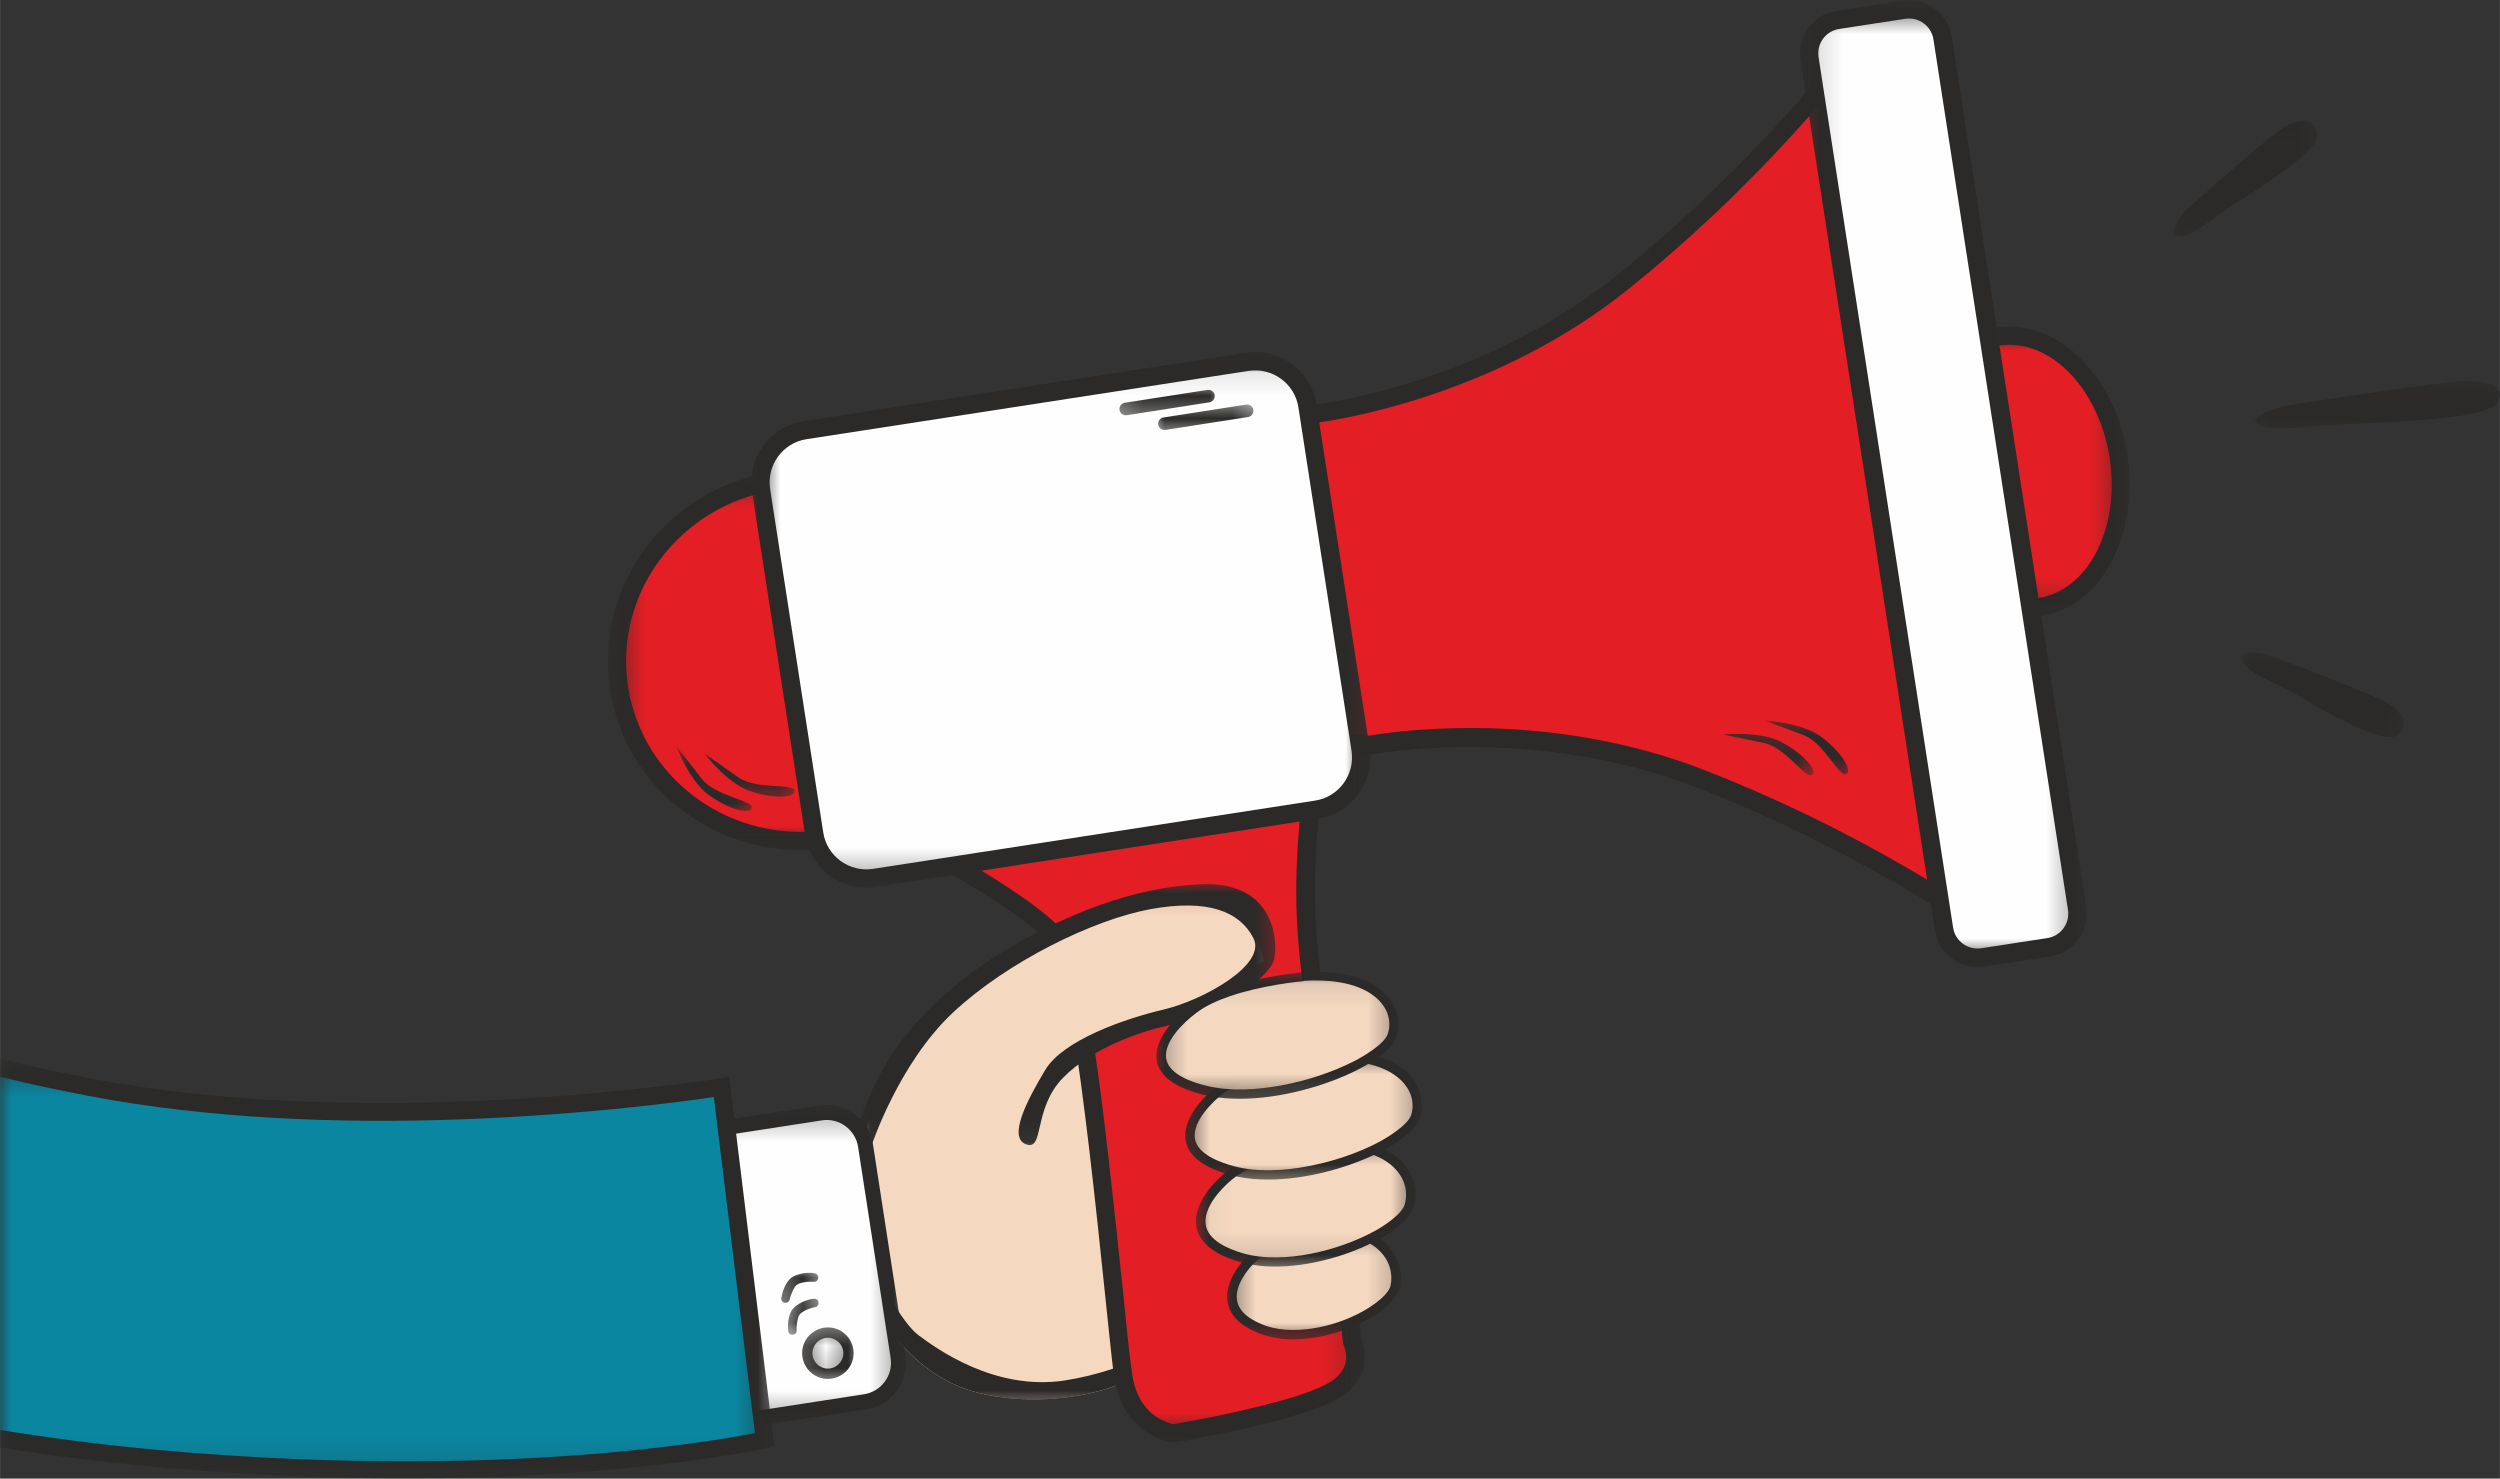 <?xml version="1.0" encoding="UTF-8"?> <svg xmlns="http://www.w3.org/2000/svg" xmlns:xlink="http://www.w3.org/1999/xlink" xmlns:xodm="http://www.corel.com/coreldraw/odm/2003" xml:space="preserve" width="39.91mm" height="23.604mm" version="1.1" style="shape-rendering:geometricPrecision; text-rendering:geometricPrecision; image-rendering:optimizeQuality; fill-rule:evenodd; clip-rule:evenodd" viewBox="0 0 110.54 65.38"><rect x="0" y="0" width="110.54" height="65.38" fill="#333333" stroke="none"/> <defs> <style type="text/css"> .fil3 {fill:#FEFEFE} .fil4 {fill:#2B2A29} .fil1 {fill:#2B2A29} .fil2 {fill:#E31E24} .fil0 {fill:#F4D8C0} .fil5 {fill:#0A86A0} </style> <mask id="id0"> <linearGradient id="id1" gradientUnits="userSpaceOnUse" x1="-12.82" y1="53.07" x2="-18" y2="53.75"> <stop offset="0" style="stop-opacity:1; stop-color:white"></stop> <stop offset="1" style="stop-opacity:0; stop-color:white"></stop> </linearGradient> <rect style="fill:url(#id1)" x="36.47" y="41.35" width="16.5" height="20.8"></rect> </mask> <mask id="id2"> <linearGradient id="id3" gradientUnits="userSpaceOnUse" x1="-12.82" y1="53.07" x2="-18" y2="53.75"> <stop offset="0" style="stop-opacity:1; stop-color:white"></stop> <stop offset="1" style="stop-opacity:0; stop-color:white"></stop> </linearGradient> <rect style="fill:url(#id3)" x="37.7" y="55.77" width="13.36" height="6.38"></rect> </mask> <mask id="id4"> <linearGradient id="id5" gradientUnits="userSpaceOnUse" x1="-12.82" y1="53.07" x2="-18" y2="53.75"> <stop offset="0" style="stop-opacity:1; stop-color:white"></stop> <stop offset="1" style="stop-opacity:0; stop-color:white"></stop> </linearGradient> <rect style="fill:url(#id5)" x="26.59" y="20.48" width="17.76" height="17.39"></rect> </mask> <mask id="id6"> <linearGradient id="id7" gradientUnits="userSpaceOnUse" x1="-12.82" y1="53.07" x2="-18" y2="53.75"> <stop offset="0" style="stop-opacity:1; stop-color:white"></stop> <stop offset="1" style="stop-opacity:0; stop-color:white"></stop> </linearGradient> <rect style="fill:url(#id7)" x="27.4" y="21.29" width="16.14" height="15.77"></rect> </mask> <mask id="id8"> <linearGradient id="id9" gradientUnits="userSpaceOnUse" x1="-12.82" y1="53.07" x2="-18" y2="53.75"> <stop offset="0" style="stop-opacity:1; stop-color:white"></stop> <stop offset="1" style="stop-opacity:0; stop-color:white"></stop> </linearGradient> <rect style="fill:url(#id9)" x="44.31" y="1.92" width="43.42" height="39.66"></rect> </mask> <mask id="id10"> <linearGradient id="id11" gradientUnits="userSpaceOnUse" x1="-12.82" y1="53.07" x2="-18" y2="53.75"> <stop offset="0" style="stop-opacity:1; stop-color:white"></stop> <stop offset="1" style="stop-opacity:0; stop-color:white"></stop> </linearGradient> <rect style="fill:url(#id11)" x="45.24" y="3.76" width="41.52" height="36.19"></rect> </mask> <mask id="id12"> <linearGradient id="id13" gradientUnits="userSpaceOnUse" x1="-12.82" y1="53.07" x2="-18" y2="53.75"> <stop offset="0" style="stop-opacity:1; stop-color:white"></stop> <stop offset="1" style="stop-opacity:0; stop-color:white"></stop> </linearGradient> <rect style="fill:url(#id13)" x="84.08" y="14.16" width="10.37" height="13.4"></rect> </mask> <mask id="id14"> <linearGradient id="id15" gradientUnits="userSpaceOnUse" x1="-12.82" y1="53.07" x2="-18" y2="53.75"> <stop offset="0" style="stop-opacity:1; stop-color:white"></stop> <stop offset="1" style="stop-opacity:0; stop-color:white"></stop> </linearGradient> <rect style="fill:url(#id15)" x="84.89" y="14.97" width="8.75" height="11.78"></rect> </mask> <mask id="id16"> <linearGradient id="id17" gradientUnits="userSpaceOnUse" x1="-12.82" y1="53.07" x2="-18" y2="53.75"> <stop offset="0" style="stop-opacity:1; stop-color:white"></stop> <stop offset="1" style="stop-opacity:0; stop-color:white"></stop> </linearGradient> <rect style="fill:url(#id17)" x="79.31" y="-0.28" width="13.23" height="43.3"></rect> </mask> <mask id="id18"> <linearGradient id="id19" gradientUnits="userSpaceOnUse" x1="-12.82" y1="53.07" x2="-18" y2="53.75"> <stop offset="0" style="stop-opacity:1; stop-color:white"></stop> <stop offset="1" style="stop-opacity:0; stop-color:white"></stop> </linearGradient> <rect style="fill:url(#id19)" x="80.12" y="0.53" width="11.61" height="41.68"></rect> </mask> <mask id="id20"> <linearGradient id="id21" gradientUnits="userSpaceOnUse" x1="-12.82" y1="53.07" x2="-18" y2="53.75"> <stop offset="0" style="stop-opacity:1; stop-color:white"></stop> <stop offset="1" style="stop-opacity:0; stop-color:white"></stop> </linearGradient> <rect style="fill:url(#id21)" x="38.6" y="34.27" width="22.02" height="29.81"></rect> </mask> <mask id="id22"> <linearGradient id="id23" gradientUnits="userSpaceOnUse" x1="-12.82" y1="53.07" x2="-18" y2="53.75"> <stop offset="0" style="stop-opacity:1; stop-color:white"></stop> <stop offset="1" style="stop-opacity:0; stop-color:white"></stop> </linearGradient> <rect style="fill:url(#id23)" x="41.23" y="35.2" width="18.58" height="28.05"></rect> </mask> <mask id="id24"> <linearGradient id="id25" gradientUnits="userSpaceOnUse" x1="-12.82" y1="53.07" x2="-18" y2="53.75"> <stop offset="0" style="stop-opacity:1; stop-color:white"></stop> <stop offset="1" style="stop-opacity:0; stop-color:white"></stop> </linearGradient> <rect style="fill:url(#id25)" x="32.94" y="15.29" width="27.93" height="24.24"></rect> </mask> <mask id="id26"> <linearGradient id="id27" gradientUnits="userSpaceOnUse" x1="-12.82" y1="53.07" x2="-18" y2="53.75"> <stop offset="0" style="stop-opacity:1; stop-color:white"></stop> <stop offset="1" style="stop-opacity:0; stop-color:white"></stop> </linearGradient> <rect style="fill:url(#id27)" x="33.75" y="16.1" width="26.31" height="22.62"></rect> </mask> <mask id="id28"> <linearGradient id="id29" gradientUnits="userSpaceOnUse" x1="-12.82" y1="53.07" x2="-18" y2="53.76"> <stop offset="0" style="stop-opacity:1; stop-color:white"></stop> <stop offset="1" style="stop-opacity:0; stop-color:white"></stop> </linearGradient> <rect style="fill:url(#id29)" x="49.22" y="16.96" width="4.77" height="1.68"></rect> </mask> <mask id="id30"> <linearGradient id="id31" gradientUnits="userSpaceOnUse" x1="-12.82" y1="53.07" x2="-18" y2="53.76"> <stop offset="0" style="stop-opacity:1; stop-color:white"></stop> <stop offset="1" style="stop-opacity:0; stop-color:white"></stop> </linearGradient> <rect style="fill:url(#id31)" x="50.93" y="17.62" width="4.77" height="1.68"></rect> </mask> <mask id="id32"> <linearGradient id="id33" gradientUnits="userSpaceOnUse" x1="-12.82" y1="53.07" x2="-18" y2="53.75"> <stop offset="0" style="stop-opacity:1; stop-color:white"></stop> <stop offset="1" style="stop-opacity:0; stop-color:white"></stop> </linearGradient> <rect style="fill:url(#id33)" x="29.62" y="32.7" width="3.89" height="3.44"></rect> </mask> <mask id="id34"> <linearGradient id="id35" gradientUnits="userSpaceOnUse" x1="-12.82" y1="53.07" x2="-18" y2="53.75"> <stop offset="0" style="stop-opacity:1; stop-color:white"></stop> <stop offset="1" style="stop-opacity:0; stop-color:white"></stop> </linearGradient> <rect style="fill:url(#id35)" x="30.86" y="33.03" width="4.54" height="2.47"></rect> </mask> <mask id="id36"> <linearGradient id="id37" gradientUnits="userSpaceOnUse" x1="-12.82" y1="53.07" x2="-18" y2="53.75"> <stop offset="0" style="stop-opacity:1; stop-color:white"></stop> <stop offset="1" style="stop-opacity:0; stop-color:white"></stop> </linearGradient> <rect style="fill:url(#id37)" x="75.91" y="32.18" width="4.55" height="2.39"></rect> </mask> <mask id="id38"> <linearGradient id="id39" gradientUnits="userSpaceOnUse" x1="-12.82" y1="53.07" x2="-18" y2="53.75"> <stop offset="0" style="stop-opacity:1; stop-color:white"></stop> <stop offset="1" style="stop-opacity:0; stop-color:white"></stop> </linearGradient> <rect style="fill:url(#id39)" x="77.76" y="31.59" width="4.25" height="2.93"></rect> </mask> <mask id="id40"> <linearGradient id="id41" gradientUnits="userSpaceOnUse" x1="-12.82" y1="53.07" x2="-18" y2="53.75"> <stop offset="0" style="stop-opacity:1; stop-color:white"></stop> <stop offset="1" style="stop-opacity:0; stop-color:white"></stop> </linearGradient> <rect style="fill:url(#id41)" x="95.82" y="5.06" width="6.91" height="5.66"></rect> </mask> <mask id="id42"> <linearGradient id="id43" gradientUnits="userSpaceOnUse" x1="-12.82" y1="53.07" x2="-18" y2="53.75"> <stop offset="0" style="stop-opacity:1; stop-color:white"></stop> <stop offset="1" style="stop-opacity:0; stop-color:white"></stop> </linearGradient> <rect style="fill:url(#id43)" x="98.82" y="28.57" width="7.75" height="4.31"></rect> </mask> <mask id="id44"> <linearGradient id="id45" gradientUnits="userSpaceOnUse" x1="-12.82" y1="53.07" x2="-18" y2="53.75"> <stop offset="0" style="stop-opacity:1; stop-color:white"></stop> <stop offset="1" style="stop-opacity:0; stop-color:white"></stop> </linearGradient> <rect style="fill:url(#id45)" x="99.44" y="16.57" width="11.38" height="2.65"></rect> </mask> <mask id="id46"> <linearGradient id="id47" gradientUnits="userSpaceOnUse" x1="-12.82" y1="53.07" x2="-18" y2="53.75"> <stop offset="0" style="stop-opacity:1; stop-color:white"></stop> <stop offset="1" style="stop-opacity:0; stop-color:white"></stop> </linearGradient> <rect style="fill:url(#id47)" x="53.99" y="53.92" width="8.24" height="5.58"></rect> </mask> <mask id="id48"> <linearGradient id="id49" gradientUnits="userSpaceOnUse" x1="-12.82" y1="53.07" x2="-18" y2="53.75"> <stop offset="0" style="stop-opacity:1; stop-color:white"></stop> <stop offset="1" style="stop-opacity:0; stop-color:white"></stop> </linearGradient> <rect style="fill:url(#id49)" x="54.41" y="54.35" width="7.39" height="4.74"></rect> </mask> <mask id="id50"> <linearGradient id="id51" gradientUnits="userSpaceOnUse" x1="-12.82" y1="53.07" x2="-18" y2="53.75"> <stop offset="0" style="stop-opacity:1; stop-color:white"></stop> <stop offset="1" style="stop-opacity:0; stop-color:white"></stop> </linearGradient> <rect style="fill:url(#id51)" x="52.61" y="50.1" width="10.27" height="6.19"></rect> </mask> <mask id="id52"> <linearGradient id="id53" gradientUnits="userSpaceOnUse" x1="-12.82" y1="53.07" x2="-18" y2="53.75"> <stop offset="0" style="stop-opacity:1; stop-color:white"></stop> <stop offset="1" style="stop-opacity:0; stop-color:white"></stop> </linearGradient> <rect style="fill:url(#id53)" x="53.03" y="50.52" width="9.43" height="5.35"></rect> </mask> <mask id="id54"> <linearGradient id="id55" gradientUnits="userSpaceOnUse" x1="-12.82" y1="53.07" x2="-18" y2="53.75"> <stop offset="0" style="stop-opacity:1; stop-color:white"></stop> <stop offset="1" style="stop-opacity:0; stop-color:white"></stop> </linearGradient> <rect style="fill:url(#id55)" x="52.13" y="46.21" width="11.02" height="6.23"></rect> </mask> <mask id="id56"> <linearGradient id="id57" gradientUnits="userSpaceOnUse" x1="-12.82" y1="53.07" x2="-18" y2="53.75"> <stop offset="0" style="stop-opacity:1; stop-color:white"></stop> <stop offset="1" style="stop-opacity:0; stop-color:white"></stop> </linearGradient> <rect style="fill:url(#id57)" x="52.55" y="46.63" width="10.18" height="5.39"></rect> </mask> <mask id="id58"> <linearGradient id="id59" gradientUnits="userSpaceOnUse" x1="-12.82" y1="53.07" x2="-18" y2="53.75"> <stop offset="0" style="stop-opacity:1; stop-color:white"></stop> <stop offset="1" style="stop-opacity:0; stop-color:white"></stop> </linearGradient> <rect style="fill:url(#id59)" x="50.86" y="42.69" width="11.27" height="6.16"></rect> </mask> <mask id="id60"> <linearGradient id="id61" gradientUnits="userSpaceOnUse" x1="-12.82" y1="53.07" x2="-18" y2="53.75"> <stop offset="0" style="stop-opacity:1; stop-color:white"></stop> <stop offset="1" style="stop-opacity:0; stop-color:white"></stop> </linearGradient> <rect style="fill:url(#id61)" x="37.67" y="39.16" width="18.51" height="13.78"></rect> </mask> <mask id="id62"> <linearGradient id="id63" gradientUnits="userSpaceOnUse" x1="-12.82" y1="53.07" x2="-18" y2="53.75"> <stop offset="0" style="stop-opacity:1; stop-color:white"></stop> <stop offset="1" style="stop-opacity:0; stop-color:white"></stop> </linearGradient> <rect style="fill:url(#id63)" x="37.61" y="38.82" width="19.07" height="12.13"></rect> </mask> <mask id="id64"> <linearGradient id="id65" gradientUnits="userSpaceOnUse" x1="-12.82" y1="53.07" x2="-18" y2="53.75"> <stop offset="0" style="stop-opacity:1; stop-color:white"></stop> <stop offset="1" style="stop-opacity:0; stop-color:white"></stop> </linearGradient> <rect style="fill:url(#id65)" x="51.28" y="43.09" width="10.43" height="5.37"></rect> </mask> <mask id="id66"> <linearGradient id="id67" gradientUnits="userSpaceOnUse" x1="-12.82" y1="53.07" x2="-18" y2="53.75"> <stop offset="0" style="stop-opacity:1; stop-color:white"></stop> <stop offset="1" style="stop-opacity:0; stop-color:white"></stop> </linearGradient> <rect style="fill:url(#id67)" x="29.36" y="48.58" width="10.99" height="14.78"></rect> </mask> <mask id="id68"> <linearGradient id="id69" gradientUnits="userSpaceOnUse" x1="-12.82" y1="53.07" x2="-18" y2="53.75"> <stop offset="0" style="stop-opacity:1; stop-color:white"></stop> <stop offset="1" style="stop-opacity:0; stop-color:white"></stop> </linearGradient> <rect style="fill:url(#id69)" x="30.02" y="49.24" width="9.66" height="13.45"></rect> </mask> <mask id="id70"> <linearGradient id="id71" gradientUnits="userSpaceOnUse" x1="-12.82" y1="53.07" x2="-18" y2="53.75"> <stop offset="0" style="stop-opacity:1; stop-color:white"></stop> <stop offset="1" style="stop-opacity:0; stop-color:white"></stop> </linearGradient> <rect style="fill:url(#id71)" x="35.19" y="58.42" width="2.82" height="2.83"></rect> </mask> <mask id="id72"> <linearGradient id="id73" gradientUnits="userSpaceOnUse" x1="-12.82" y1="53.07" x2="-18" y2="53.75"> <stop offset="0" style="stop-opacity:1; stop-color:white"></stop> <stop offset="1" style="stop-opacity:0; stop-color:white"></stop> </linearGradient> <rect style="fill:url(#id73)" x="35.64" y="58.88" width="1.92" height="1.92"></rect> </mask> <mask id="id74"> <linearGradient id="id75" gradientUnits="userSpaceOnUse" x1="-12.82" y1="53.07" x2="-18" y2="53.75"> <stop offset="0" style="stop-opacity:1; stop-color:white"></stop> <stop offset="1" style="stop-opacity:0; stop-color:white"></stop> </linearGradient> <rect style="fill:url(#id75)" x="34.57" y="57.14" width="1.91" height="2.15"></rect> </mask> <mask id="id76"> <linearGradient id="id77" gradientUnits="userSpaceOnUse" x1="-12.82" y1="53.07" x2="-18" y2="53.75"> <stop offset="0" style="stop-opacity:1; stop-color:white"></stop> <stop offset="1" style="stop-opacity:0; stop-color:white"></stop> </linearGradient> <rect style="fill:url(#id77)" x="34.27" y="56" width="2.19" height="1.87"></rect> </mask> <mask id="id78"> <linearGradient id="id79" gradientUnits="userSpaceOnUse" x1="-12.82" y1="53.07" x2="-18" y2="53.75"> <stop offset="0" style="stop-opacity:1; stop-color:white"></stop> <stop offset="1" style="stop-opacity:0; stop-color:white"></stop> </linearGradient> <rect style="fill:url(#id79)" x="-0.28" y="46.54" width="34.79" height="19.11"></rect> </mask> <mask id="id80"> <linearGradient id="id81" gradientUnits="userSpaceOnUse" x1="-12.82" y1="53.07" x2="-18" y2="53.75"> <stop offset="0" style="stop-opacity:1; stop-color:white"></stop> <stop offset="1" style="stop-opacity:0; stop-color:white"></stop> </linearGradient> <rect style="fill:url(#id81)" x="-0.28" y="47.33" width="33.94" height="17.56"></rect> </mask> </defs> <g id="Слой_x0020_1">  <g id="_2508350553856"> <path class="fil0" style="mask:url(#id0)" d="M39.15 58.51c0,0 1.31,2.27 3.86,3.01 2.55,0.74 5.55,0.24 7.02,-0.56 1.47,-0.79 2.66,-9.07 2.66,-9.07l-1.22 -10.17 -5.78 -0.1 -3.46 2.55 -3.07 3.69 -0.91 2.12 -1.51 3.49 2.4 5.04z"></path> <path class="fil1" style="mask:url(#id2)" d="M39.15 58.51c0,0 1.31,2.27 3.86,3.01 2.55,0.74 5.55,0.24 7.02,-0.56 0.26,-0.14 0.52,-0.53 0.76,-1.06 -0.98,0.45 -2.28,0.92 -3.7,1.14 -3.11,0.48 -5.7,-1.42 -6.48,-2 -0.78,-0.59 -1.72,-2.53 -1.72,-2.53l-0.92 -0.47 1.17 2.46z"></path> <g> <g> <path class="fil1" style="mask:url(#id4)" d="M34.19 20.86c-4.7,0.73 -7.93,5.04 -7.22,9.63 0.71,4.59 5.09,7.72 9.79,7 4.7,-0.73 7.93,-5.04 7.22,-9.63 -0.71,-4.59 -5.09,-7.72 -9.79,-7z"></path> <path class="fil2" style="mask:url(#id6)" d="M34.31 21.67c4.26,-0.66 8.22,2.17 8.87,6.32 0.64,4.15 -2.29,8.04 -6.54,8.7 -4.26,0.66 -8.22,-2.17 -8.87,-6.32 -0.64,-4.15 2.29,-8.04 6.54,-8.7z"></path> <path class="fil1" style="mask:url(#id8)" d="M47.24 21.9l10.97 -4.02c0,0 7.22,-0.83 13.31,-5.73 6.09,-4.9 9.88,-9.95 9.88,-9.95l3.31 15.39 0.47 -0.08 0.39 4.07 0.86 4 -0.47 0.07 1.49 15.67c0,0 -5.15,-3.67 -12.43,-6.5 -7.28,-2.83 -14.42,-1.45 -14.42,-1.45l-11.67 -0.51 0.02 0.13 -2.65 0.41 -1.71 -11.07 2.65 -0.41z"></path> <path class="fil2" style="mask:url(#id10)" d="M45.51 22.99l1.46 9.46 1.41 -0.22c0.16,-0.15 0.36,-0.22 0.58,-0.21l11.58 0.51c0.4,-0.07 0.82,-0.12 1.22,-0.17 1.11,-0.12 2.23,-0.17 3.34,-0.17 3.46,0.01 6.97,0.59 10.21,1.84 3.11,1.21 6.15,2.68 9.04,4.36 0.7,0.41 1.42,0.83 2.13,1.28l-1.33 -13.97c-0.03,-0.29 0.1,-0.56 0.32,-0.73l-0.7 -3.24c-0.01,-0.03 -0.01,-0.06 -0.01,-0.09l-0.31 -3.3c-0.26,-0.09 -0.47,-0.31 -0.53,-0.6l-2.95 -13.72c-0.54,0.64 -1.09,1.26 -1.64,1.86 -2.25,2.47 -4.7,4.79 -7.3,6.88 -2.7,2.18 -5.88,3.78 -9.18,4.84 -1.06,0.34 -2.14,0.63 -3.23,0.85 -0.4,0.08 -0.81,0.16 -1.22,0.21l-10.88 3.98c-0.05,0.02 -0.1,0.03 -0.15,0.04l-1.85 0.29z"></path> <path class="fil1" style="mask:url(#id12)" d="M88.28 14.48c-2.65,0.41 -4.36,3.6 -3.82,7.12 0.54,3.52 3.14,6.05 5.79,5.64 2.65,-0.41 4.36,-3.6 3.82,-7.12 -0.54,-3.52 -3.14,-6.05 -5.79,-5.64z"></path> <path class="fil2" style="mask:url(#id14)" d="M88.41 15.28c2.21,-0.34 4.39,1.88 4.87,4.96 0.48,3.08 -0.93,5.86 -3.14,6.2 -2.21,0.34 -4.39,-1.88 -4.87,-4.96 -0.48,-3.08 0.93,-5.86 3.14,-6.2z"></path> <path class="fil1" style="mask:url(#id16)" d="M81.2 0.48l2.93 -0.45c1.03,-0.16 2.01,0.55 2.17,1.59l5.95 38.5c0.16,1.03 -0.55,2.01 -1.59,2.17l-2.93 0.45c-1.03,0.16 -2.01,-0.55 -2.17,-1.59l-5.95 -38.5c-0.16,-1.03 0.55,-2.01 1.59,-2.17z"></path> <path class="fil3" style="mask:url(#id18)" d="M81.32 1.28c-0.59,0.09 -1,0.65 -0.91,1.24l5.95 38.5c0.09,0.59 0.65,1 1.24,0.91l2.93 -0.45c0.59,-0.09 1,-0.65 0.91,-1.24l-5.95 -38.5c-0.09,-0.59 -0.65,-1 -1.24,-0.91l-2.93 0.45z"></path> <path class="fil1" style="mask:url(#id20)" d="M58.53 34.55c0,0 -0.65,3.49 -0.27,7.39 0.38,3.9 1.94,17.29 1.94,17.29 0,0 0.78,1.75 -1.27,2.74 -2.05,1 -7.07,1.83 -7.07,1.83 0,0 -2.25,-0.27 -2.61,-2.99 -0.36,-2.71 -1.61,-17.34 -2.7,-18.92 -1.09,-1.58 -7.66,-5 -7.66,-5l19.65 -2.34z"></path> <path class="fil2" style="mask:url(#id22)" d="M57.57 35.48l-16.06 1.91c2.19,1.24 4.94,2.93 5.7,4.04 0.52,0.75 0.85,2.87 1,3.78 0.34,2.04 0.59,4.1 0.82,6.15 0.22,1.9 0.42,3.81 0.62,5.71 0.13,1.21 0.23,2.43 0.4,3.63 0.1,0.78 0.42,1.5 1.08,1.95 0.18,0.12 0.49,0.27 0.72,0.33 1.3,-0.22 2.62,-0.49 3.89,-0.81 0.9,-0.23 1.99,-0.51 2.82,-0.92 0.44,-0.21 0.87,-0.54 0.95,-1.06 0.03,-0.19 0.01,-0.45 -0.07,-0.63 -0.03,-0.08 -0.05,-0.15 -0.06,-0.23 -0.36,-3.06 -0.71,-6.11 -1.05,-9.17 -0.31,-2.71 -0.62,-5.42 -0.89,-8.13 -0.17,-1.75 -0.16,-3.54 -0.01,-5.29 0.03,-0.41 0.07,-0.83 0.13,-1.25z"></path> <path class="fil1" style="mask:url(#id24)" d="M35.54 18.62l19.55 -3.02c1.49,-0.23 2.89,0.8 3.12,2.29l2.35 15.19c0.23,1.49 -0.8,2.89 -2.29,3.12l-19.55 3.02c-1.49,0.23 -2.89,-0.8 -3.12,-2.29l-2.35 -15.19c-0.23,-1.49 0.8,-2.89 2.29,-3.12z"></path> <path class="fil3" style="mask:url(#id26)" d="M35.66 19.42c-1.05,0.16 -1.77,1.15 -1.61,2.2l2.35 15.19c0.16,1.05 1.15,1.77 2.2,1.61l19.55 -3.02c1.05,-0.16 1.77,-1.15 1.61,-2.2l-2.35 -15.19c-0.16,-1.05 -1.15,-1.77 -2.2,-1.61l-19.55 3.02z"></path> </g> <path class="fil1" style="mask:url(#id28)" d="M49.73 17.81l3.66 -0.57c0.15,-0.02 0.3,0.08 0.32,0.23l0 0c0.02,0.15 -0.08,0.29 -0.23,0.32l-3.66 0.57c-0.15,0.02 -0.3,-0.08 -0.32,-0.23l0 -0c-0.02,-0.15 0.08,-0.29 0.23,-0.32z"></path> <path class="fil1" style="mask:url(#id30)" d="M51.44 18.46l3.66 -0.57c0.15,-0.02 0.29,0.08 0.32,0.23l0 0c0.02,0.15 -0.08,0.29 -0.23,0.32l-3.66 0.57c-0.15,0.02 -0.29,-0.08 -0.32,-0.23l0 -0c-0.02,-0.15 0.08,-0.3 0.23,-0.32z"></path> <path class="fil1" style="mask:url(#id32)" d="M29.9 32.98c0,0 0.55,1.51 1.41,2.15 0.86,0.64 1.89,0.93 1.93,0.59 0.04,-0.34 -1.62,-0.51 -2.21,-1.28 -0.6,-0.77 -1.13,-1.45 -1.13,-1.45z"></path> <path class="fil1" style="mask:url(#id34)" d="M31.14 33.31c0,0 0.96,1.28 1.97,1.65 1.01,0.37 2.08,0.34 2.02,0 -0.06,-0.34 -1.69,-0.02 -2.49,-0.59 -0.8,-0.57 -1.5,-1.06 -1.5,-1.06z"></path> <path class="fil1" style="mask:url(#id36)" d="M76.19 32.48c0,0 1.59,-0.17 2.55,0.32 0.96,0.49 1.67,1.29 1.38,1.47 -0.29,0.18 -1.17,-1.23 -2.13,-1.42 -0.96,-0.19 -1.8,-0.37 -1.8,-0.37z"></path> <path class="fil1" style="mask:url(#id38)" d="M78.03 31.86c0,0 1.6,0.08 2.47,0.7 0.87,0.63 1.45,1.53 1.13,1.67 -0.32,0.14 -0.97,-1.39 -1.89,-1.73 -0.92,-0.34 -1.72,-0.64 -1.72,-0.64z"></path> <path class="fil1" style="mask:url(#id40)" d="M96.68 9.26c0,0 2.91,-2.57 3.9,-3.34 0.99,-0.77 1.79,-0.79 1.88,0.03 0.09,0.82 -3.15,2.73 -3.92,3.24 -0.77,0.51 -1.71,1.37 -2.26,1.24 -0.56,-0.13 0.4,-1.17 0.4,-1.17z"></path> <path class="fil1" style="mask:url(#id42)" d="M100.33 28.96c0,0 3.63,1.38 4.78,1.9 1.15,0.52 1.53,1.21 0.85,1.67 -0.68,0.46 -3.88,-1.51 -4.69,-1.96 -0.81,-0.44 -2.01,-0.87 -2.15,-1.42 -0.15,-0.55 1.22,-0.19 1.22,-0.19z"></path> <path class="fil1" style="mask:url(#id44)" d="M101.2 17.92c0,0 5.34,-0.83 7.08,-1.02 1.74,-0.19 2.65,0.19 2.1,0.95 -0.55,0.76 -5.74,0.85 -7.02,0.92 -1.28,0.07 -3.02,0.36 -3.55,-0.02 -0.53,-0.39 1.38,-0.83 1.38,-0.83z"></path> </g> <path class="fil4" style="mask:url(#id46)" d="M58.83 54.21c-0.15,0.02 -2.43,0.16 -3.56,1.22 -1.13,1.06 -1.75,2.78 0.55,3.58 2.3,0.81 5.82,-0.84 6.08,-2.1 0.26,-1.26 -0.71,-2.8 -3.08,-2.7z"></path> <path class="fil0" style="mask:url(#id48)" d="M58.87 54.63c-0.09,0.01 -0.18,0.02 -0.27,0.03 -0.19,0.02 -0.38,0.05 -0.57,0.08 -0.52,0.09 -1.05,0.22 -1.54,0.43 -0.33,0.14 -0.67,0.32 -0.93,0.57 -0.43,0.41 -0.94,1.09 -0.87,1.71 0.07,0.63 0.74,0.98 1.27,1.17 0.74,0.26 1.61,0.22 2.37,0.07 0.75,-0.15 1.54,-0.45 2.19,-0.86 0.3,-0.19 0.9,-0.62 0.97,-1 0.11,-0.54 -0.07,-1.09 -0.45,-1.48 -0.55,-0.58 -1.41,-0.74 -2.18,-0.72z"></path> <path class="fil4" style="mask:url(#id50)" d="M58.72 50.39c-0.19,0.03 -3.07,0.24 -4.52,1.44 -1.45,1.21 -2.27,3.13 0.61,3.97 2.88,0.84 7.36,-1.07 7.72,-2.48 0.36,-1.41 -0.83,-3.09 -3.82,-2.94z"></path> <path class="fil0" style="mask:url(#id52)" d="M58.76 50.81c-0.11,0.02 -0.22,0.02 -0.33,0.04 -0.23,0.03 -0.47,0.06 -0.7,0.1 -0.65,0.11 -1.31,0.26 -1.93,0.49 -0.46,0.17 -0.95,0.4 -1.33,0.72 -0.52,0.43 -1.25,1.24 -1.16,1.97 0.09,0.73 1.02,1.1 1.62,1.28 0.95,0.28 2.06,0.22 3.02,0.03 0.97,-0.19 1.99,-0.54 2.86,-1.02 0.38,-0.21 1.2,-0.74 1.31,-1.19 0.03,-0.1 0.04,-0.21 0.05,-0.32 0.03,-0.59 -0.27,-1.11 -0.74,-1.46 -0.73,-0.56 -1.78,-0.68 -2.68,-0.64z"></path> <path class="fil4" style="mask:url(#id54)" d="M58.73 46.5c-0.2,0.03 -3.31,0.27 -4.88,1.5 -1.57,1.23 -2.48,3.16 0.61,3.97 3.1,0.81 7.94,-1.16 8.34,-2.58 0.4,-1.42 -0.86,-3.09 -4.07,-2.9z"></path> <path class="fil0" style="mask:url(#id56)" d="M58.77 46.92c-0.12,0.02 -0.24,0.03 -0.35,0.04 -0.25,0.03 -0.5,0.07 -0.75,0.11 -0.69,0.11 -1.4,0.27 -2.06,0.5 -0.52,0.18 -1.06,0.42 -1.5,0.76 -0.53,0.41 -1.37,1.25 -1.28,1.99 0.09,0.73 1.15,1.09 1.74,1.25 1.03,0.27 2.22,0.2 3.26,0 1.06,-0.2 2.17,-0.56 3.12,-1.06 0.39,-0.21 1.31,-0.76 1.45,-1.22 0.04,-0.13 0.06,-0.27 0.06,-0.4 -0,-0.58 -0.36,-1.07 -0.83,-1.38 -0.8,-0.54 -1.92,-0.63 -2.86,-0.58z"></path> <path class="fil1" style="mask:url(#id58)" d="M57.62 42.99c-0.21,0.03 -3.38,0.29 -5,1.51 -1.61,1.22 -2.56,3.13 0.6,3.91 3.16,0.78 8.12,-1.19 8.54,-2.59 0.42,-1.4 -0.86,-3.04 -4.15,-2.83z"></path> <path class="fil0" style="mask:url(#id60)" d="M51.86 44.95l-0.03 -0.27 0.8 -0.19 3.28 -2.02c0,0 -0.54,-1.56 -0.76,-1.84 -0.22,-0.28 -1.67,-1.31 -3.49,-1.18 -1.82,0.14 -5.6,2.18 -5.6,2.18 -0.72,0.4 -1.44,0.85 -2.1,1.28l-1.72 1.27 -2.23 2.68c-0.79,1.28 -1.54,2.63 -1.54,2.63l-0.53 2.5 7.1 0.69 0.42 -2.54c0,0 0.78,-2.24 1.74,-3.27 0.83,-0.89 3.13,-1.47 4.65,-1.9z"></path> <path class="fil1" style="mask:url(#id62)" d="M38.53 50.67c0,0 1.2,-3.65 3.61,-5.9 2.41,-2.25 6.19,-4.1 8.73,-4.57 2.54,-0.46 3.94,0.1 4.55,1.28 0.61,1.18 -2.23,2.75 -3.97,3.16 -1.74,0.41 -4.46,1.36 -5.24,2.68 -0.79,1.32 -1.66,2.98 -0.84,3.28 0.82,0.3 0.29,-1.56 1.63,-2.94 1.34,-1.37 3.62,-2.13 4.88,-2.36 1.26,-0.23 4.33,-1.91 4.48,-2.97 0.15,-1.07 -0.22,-3.36 -3.26,-3.23 -3.04,0.13 -5.89,1.34 -8.31,2.72 -2.42,1.38 -4.65,3.39 -5.83,5.6 -1.18,2.21 -1.09,3.01 -1.09,3.01l0.65 0.24z"></path> <path class="fil0" style="mask:url(#id64)" d="M57.66 43.38c-0.12,0.02 -0.24,0.03 -0.36,0.04 -0.26,0.03 -0.51,0.07 -0.77,0.11 -0.71,0.12 -1.44,0.28 -2.12,0.51 -0.53,0.18 -1.09,0.42 -1.53,0.76 -0.56,0.42 -1.41,1.25 -1.32,1.98 0.09,0.73 1.16,1.08 1.78,1.23 1.05,0.26 2.27,0.18 3.34,-0.02 1.08,-0.2 2.22,-0.57 3.2,-1.07 0.41,-0.21 1.35,-0.76 1.49,-1.22 0.04,-0.13 0.06,-0.26 0.06,-0.39 0.01,-0.58 -0.34,-1.06 -0.83,-1.38 -0.82,-0.53 -1.96,-0.62 -2.93,-0.56z"></path> <g> <path class="fil1" style="mask:url(#id66)" d="M31.39 49.63l4.85 -0.75c1.12,-0.17 2.19,0.6 2.36,1.73l1.44 9.34c0.17,1.12 -0.6,2.19 -1.73,2.36l-4.85 0.75c-1.12,0.17 -2.19,-0.6 -2.36,-1.73l-1.44 -9.34c-0.17,-1.12 0.6,-2.19 1.73,-2.36z"></path> <path class="fil3" style="mask:url(#id68)" d="M31.49 50.29c-0.76,0.12 -1.29,0.84 -1.17,1.6l1.44 9.34c0.12,0.76 0.84,1.29 1.6,1.17l4.85 -0.75c0.76,-0.12 1.29,-0.84 1.17,-1.6l-1.44 -9.34c-0.12,-0.76 -0.84,-1.29 -1.6,-1.17l-4.85 0.75z"></path> <path class="fil1" style="mask:url(#id70)" d="M36.43 58.71c0.62,-0.1 1.2,0.33 1.3,0.95 0.1,0.62 -0.33,1.2 -0.95,1.3 -0.62,0.1 -1.2,-0.33 -1.3,-0.95 -0.1,-0.62 0.33,-1.2 0.95,-1.3z"></path> <path class="fil3" style="mask:url(#id72)" d="M36.5 59.16c0.37,-0.06 0.72,0.2 0.78,0.57 0.06,0.37 -0.2,0.72 -0.57,0.78 -0.37,0.06 -0.72,-0.2 -0.78,-0.57 -0.06,-0.37 0.2,-0.72 0.57,-0.78z"></path> <path class="fil1" style="mask:url(#id74)" d="M34.85 58.86l0 -0 -0 -0c-0,-0 -0,-0.01 -0,-0.01 -0.01,-0.09 -0.05,-0.55 0.14,-0.88 0.21,-0.37 0.83,-0.54 0.99,-0.54 0.1,-0.02 0.2,0.05 0.21,0.16 0.02,0.1 -0.05,0.2 -0.16,0.21 0,0 -0.64,0.13 -0.73,0.43 -0.09,0.3 -0.08,0.58 -0.08,0.58 0.02,0.1 -0.05,0.2 -0.16,0.21 -0.1,0.02 -0.2,-0.05 -0.21,-0.16z"></path> <path class="fil1" style="mask:url(#id76)" d="M34.55 57.39l0 -0 0 -0c0,-0 0,-0.01 0,-0.01 0.01,-0.09 0.1,-0.54 0.37,-0.82 0.3,-0.3 0.94,-0.3 1.09,-0.26 0.1,0.01 0.18,0.1 0.17,0.21 -0.01,0.1 -0.1,0.18 -0.21,0.17 0,0 -0.65,-0.05 -0.82,0.22 -0.17,0.27 -0.23,0.54 -0.23,0.54 -0.01,0.1 -0.1,0.18 -0.21,0.17 -0.1,-0.01 -0.18,-0.1 -0.17,-0.21z"></path> <path class="fil1" style="mask:url(#id78)" d="M-0 64c2.21,0.36 4.52,0.65 6.88,0.87 17.06,1.53 27.36,-0.91 27.36,-0.91l-2 -16.34c0,0 -15.27,2.54 -28.16,0.08 -1.4,-0.27 -2.76,-0.56 -4.08,-0.88l0 17.19z"></path> <path class="fil5" style="mask:url(#id80)" d="M-0 63.23c2.31,0.37 4.63,0.67 6.94,0.88 6.58,0.59 13.31,0.71 19.9,0.13 1.78,-0.16 3.57,-0.37 5.34,-0.66 0.4,-0.07 0.8,-0.13 1.2,-0.21l-1.82 -14.86c-0.46,0.07 -0.93,0.13 -1.39,0.19 -1.85,0.24 -3.7,0.42 -5.56,0.56 -5.48,0.41 -11.14,0.45 -16.61,-0.18 -1.37,-0.16 -2.73,-0.36 -4.08,-0.62 -1.32,-0.25 -2.63,-0.53 -3.93,-0.85l0 15.62z"></path> </g> </g> </g> </svg> 